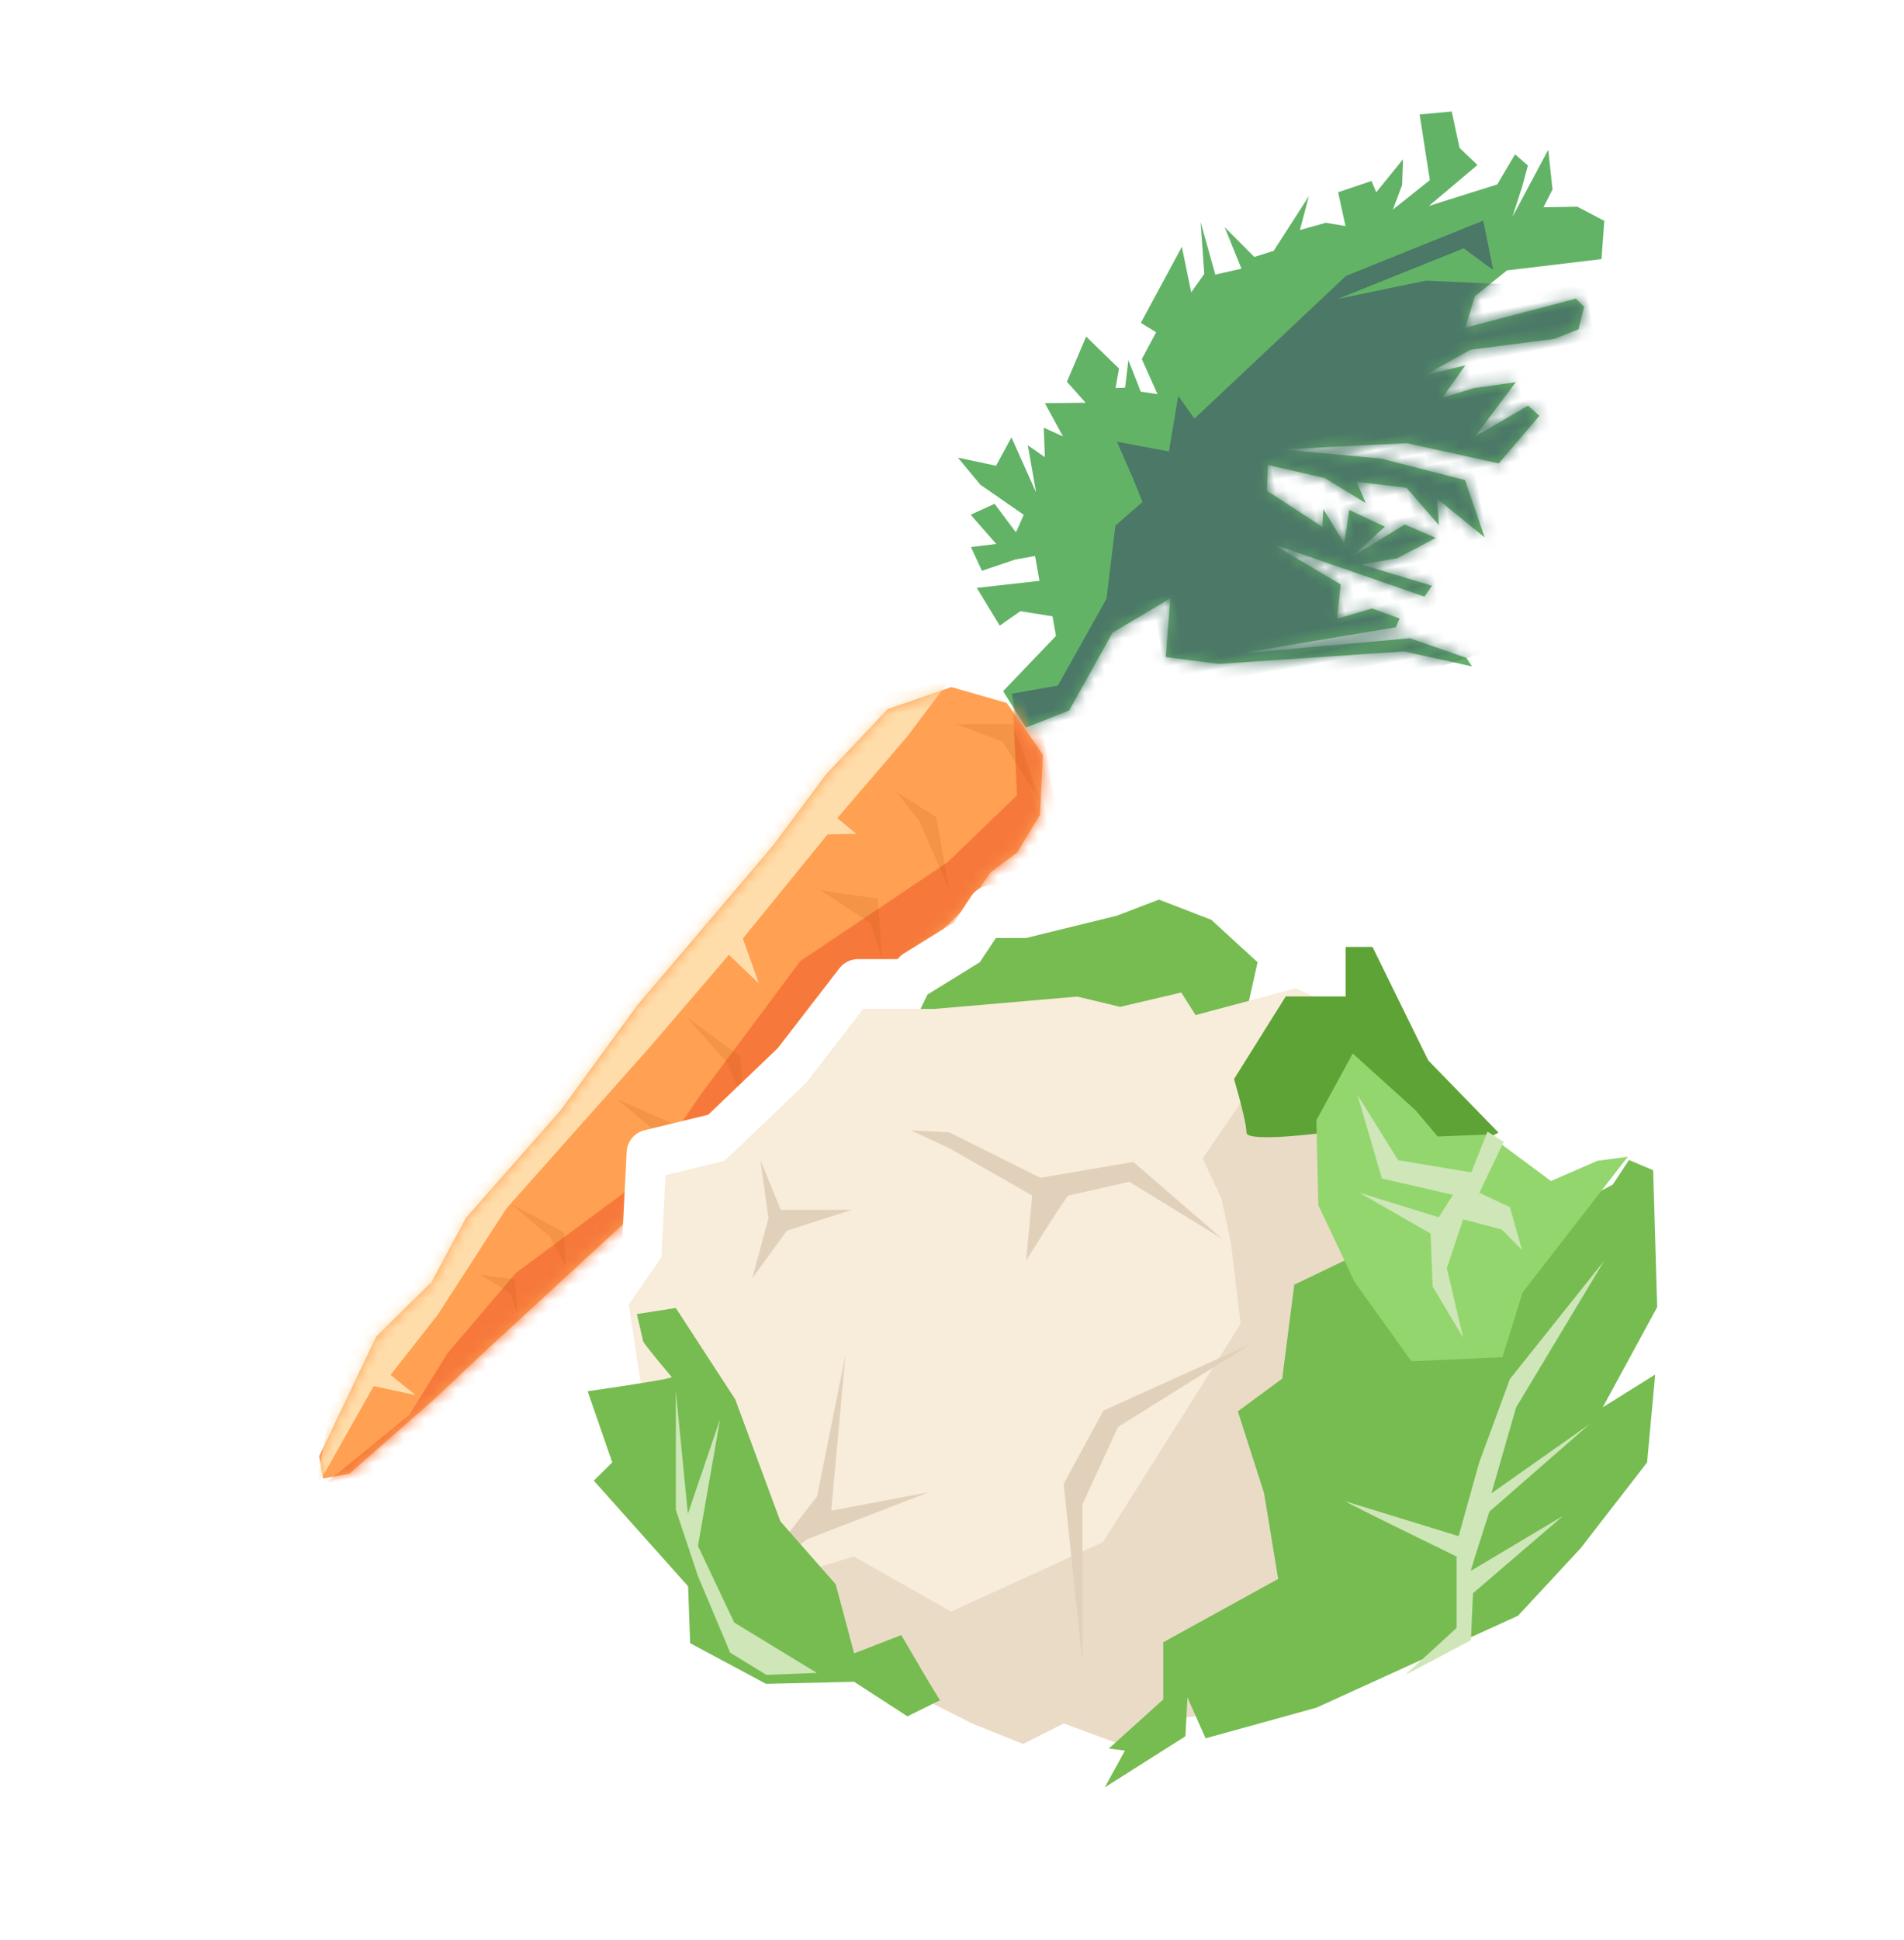 <svg xmlns="http://www.w3.org/2000/svg" xmlns:xlink="http://www.w3.org/1999/xlink" width="162" height="165" viewBox="0 0 162 165"><defs><polygon id="c" points=".684 42.142 5.925 38.3 5.925 36.606 3.305 35.702 1.367 36.606 0 33.103 5.356 33.442 5.356 31.296 3.646 31.296 .684 31.748 .114 29.601 2.279 29.714 .57 26.889 2.735 26.325 4.102 29.036 5.014 27.68 1.823 24.517 .342 21.918 3.418 23.161 5.128 21.014 6.381 25.986 6.381 21.918 7.635 23.161 7.976 20.675 9.458 21.692 8.432 18.642 11.851 19.207 10.597 17.173 12.876 13.671 15.155 16.834 14.585 18.416 15.383 18.529 16.067 16.269 16.637 19.094 18.004 19.546 17.206 16.382 18.802 14.349 17.662 13.332 22.22 7.57 22.334 11.524 23.701 10.168 24.157 5.762 24.613 10.394 26.892 10.281 26.094 6.553 28.145 9.49 29.855 9.264 33.615 5.197 32.361 7.909 34.64 7.683 36.236 8.248 36.122 5.31 39.084 4.858 39.312 5.875 42.047 3.502 41.591 5.649 40.452 7.57 43.984 5.649 44.098 0 46.833 .226 46.947 3.389 48.2 5.084 43.528 7.796 49.568 7.005 51.505 4.745 52.417 5.875 51.619 7.57 50.365 9.942 54.354 4.858 54.126 8.248 53.1 9.603 55.949 10.055 58 11.637 57.202 14.8 49.112 14.349 46.035 16.043 44.782 18.529 54.468 17.738 55.037 18.529 54.24 20.337 52.075 20.788 44.896 20.45 40.68 21.918 44.212 21.692 41.819 24.065 44.554 23.726 48.2 23.839 43.984 27.793 48.884 25.986 49.682 27.002 45.58 30.392 38.173 27.341 27.462 25.986 35.78 28.245 42.503 31.296 43.301 36.38 39.882 32.425 39.654 34.685 37.489 31.07 33.387 29.827 33.843 31.748 30.766 29.036 26.208 27.115 25.752 29.262 29.855 33.103 30.196 31.635 31.45 34.798 32.361 32.087 35.096 34.007 31.906 36.041 36.806 34.12 39.198 35.702 35.666 36.832 32.589 36.832 38.173 39.656 37.375 40.447 25.411 33.781 30.538 38.188 29.741 41.012 32.817 40.673 34.982 41.916 34.527 42.594 21.081 42.481 35.552 43.724 39.996 46.209 40.338 47 34.868 44.74 19.143 43.046 14.813 41.69 16.067 36.832 10.711 38.865 5.925 44.74 2.051 45.531"/><polygon id="e" points="12.079 83.188 15.923 78.315 25.42 70.723 33.447 63.017 47.127 51.685 52.667 46.472 58.772 41.939 64.425 41.033 68.834 43.186 71.095 48.059 69.964 53.045 67.477 55.878 64.99 57.124 62.503 59.617 54.023 65.283 41.7 73.442 37.63 76.955 33.447 78.315 15.923 89.534 10.383 93.16 2.356 98.033 .095 98.033 .095 96.106 6.652 86.927"/><filter id="b" width="120.8%" height="126.5%" x="-10.4%" y="-10.2%" filterUnits="objectBoundingBox"><feMorphology in="SourceAlpha" operator="dilate" radius="4" result="shadowSpreadOuter1"/><feOffset dy="3" in="shadowSpreadOuter1" result="shadowOffsetOuter1"/><feGaussianBlur in="shadowOffsetOuter1" result="shadowBlurOuter1" stdDeviation="2.5"/><feComposite in="shadowBlurOuter1" in2="SourceAlpha" operator="out" result="shadowBlurOuter1"/><feColorMatrix in="shadowBlurOuter1" values="0 0 0 0 0 0 0 0 0 0 0 0 0 0 0 0 0 0 0.3 0"/></filter><filter id="h" width="128.7%" height="134.2%" x="-14.4%" y="-13.2%" filterUnits="objectBoundingBox"><feMorphology in="SourceAlpha" operator="dilate" radius="4" result="shadowSpreadOuter1"/><feOffset dy="3" in="shadowSpreadOuter1" result="shadowOffsetOuter1"/><feGaussianBlur in="shadowOffsetOuter1" result="shadowBlurOuter1" stdDeviation="2.5"/><feComposite in="shadowBlurOuter1" in2="SourceAlpha" operator="out" result="shadowBlurOuter1"/><feColorMatrix in="shadowBlurOuter1" values="0 0 0 0 0 0 0 0 0 0 0 0 0 0 0 0 0 0 0.3 0"/></filter><path id="a" d="M111.199,0.399 L113.914,0.627 L114.027,3.817 L115.271,5.527 L110.633,8.262 L116.629,7.464 L118.552,5.185 L119.457,6.324 L118.665,8.034 L117.421,10.427 L121.38,5.299 L121.154,8.717 L120.136,10.085 L122.964,10.541 L125,12.136 L124.208,15.327 L116.176,14.871 L113.122,16.58 L111.878,19.087 L121.493,18.29 L122.059,19.087 L121.267,20.91 L119.118,21.366 L111.991,21.024 L107.805,22.506 L111.312,22.278 L108.937,24.671 L111.652,24.329 L115.271,24.443 L111.086,28.431 L115.95,26.608 L116.742,27.634 L112.67,31.052 L105.317,27.976 L94.683,26.608 L102.941,28.887 L109.615,31.964 L110.407,37.092 L107.014,33.103 L106.787,35.383 L104.638,31.736 L100.566,30.483 L101.018,32.42 L97.964,29.685 L93.439,27.748 L92.986,29.913 L97.059,33.787 L97.398,32.306 L98.643,35.496 L99.548,32.762 L102.262,34.699 L99.095,36.75 L103.959,34.813 L106.335,36.408 L102.828,37.548 L99.774,37.548 L105.317,40.396 L104.525,41.194 L92.647,34.471 L97.738,38.915 L96.946,41.764 L100,41.422 L102.149,42.676 L101.697,43.359 L88.348,43.245 L102.715,44.499 L107.127,47.006 L107.466,47.803 L102.036,45.524 L86.425,43.815 L82.127,42.448 L83.371,37.548 L78.054,39.599 L73.303,45.524 L70.134,46.182 L71.041,48.145 L69.91,53.159 L67.421,56.008 L64.932,57.262 L62.443,59.769 L53.959,65.466 L41.629,73.671 L37.557,77.203 L33.371,78.571 L15.837,89.852 L10.294,93.499 L2.262,98.399 L-3.91973875e-13,98.399 L-3.91973875e-13,96.462 L6.561,87.231 L11.991,83.471 L15.837,78.571 L25.339,70.936 L33.371,63.187 L47.059,51.792 L52.602,46.55 L58.71,41.992 L64.367,41.08 L68.103,42.914 L68.1,42.903 L73.303,39.029 L73.303,37.32 L70.701,36.408 L68.778,37.32 L67.421,33.787 L72.738,34.129 L72.738,31.964 L71.041,31.964 L68.1,32.42 L67.534,30.255 L69.683,30.369 L67.986,27.52 L70.136,26.95 L71.493,29.685 L72.398,28.317 L69.231,25.127 L67.76,22.506 L70.814,23.759 L72.511,21.594 L73.756,26.608 L73.756,22.506 L75,23.759 L75.339,21.252 L76.81,22.278 L75.792,19.201 L79.186,19.771 L77.941,17.72 L80.204,14.187 L82.466,17.378 L81.9,18.973 L82.692,19.087 L83.371,16.808 L83.937,19.657 L85.294,20.113 L84.502,16.922 L86.086,14.871 L84.955,13.845 L89.48,8.034 L89.593,12.022 L90.95,10.655 L91.403,6.21 L91.855,10.883 L94.118,10.769 L93.326,7.008 L95.362,9.971 L97.059,9.743 L100.792,5.641 L99.548,8.376 L101.81,8.148 L103.394,8.717 L103.281,5.755 L106.222,5.299 L106.448,6.324 L109.163,3.931 L108.71,6.096 L107.579,8.034 L111.086,6.096 L111.199,0.399 Z"/><path id="g" d="M49.377,0 L49.422,0.017 C49.691,0.122 51.173,0.696 53.867,1.739 C56.516,4.174 57.84,5.391 57.84,5.391 L57.827,5.447 C57.759,5.751 57.426,7.245 57.086,8.765 L60.603,7.826 L62.957,8.869 L64.575,8.87 L64.575,4.696 L66.821,4.696 C69.929,11.072 71.484,14.261 71.484,14.261 C71.484,14.261 72.75,15.573 74.106,16.979 L74.42,17.304 L74.819,17.718 C75.855,18.791 76.822,19.795 77.195,20.181 L77.356,20.174 L82.71,24.174 L86.682,22.435 L89.273,22.087 L88.799,22.699 L90.655,23.478 L91,35.13 L86.337,43.652 L90.827,40.87 L90.136,48.348 L84.437,55.652 L79.083,61.391 L61.812,69.217 L52.313,71.826 L51.308,69.578 L50.689,69.657 L50.586,71.652 L43.677,76 L45.405,72.87 L44.023,72.696 L45.177,71.661 L40.914,70.087 L37.46,71.826 L33.142,70.087 L29.774,68.392 C28.955,68.804 28.353,69.107 27.965,69.302 L27.777,69.397 C27.638,69.467 27.542,69.515 27.49,69.542 L27.448,69.563 C24.449,67.594 22.952,66.609 22.952,66.609 C18.249,66.719 15.78,66.777 15.544,66.782 L15.526,66.783 C11.266,64.464 9.135,63.304 9.135,63.304 L8.963,58.435 C3.666,52.406 1.018,49.391 1.018,49.391 C1.767,48.638 2.245,48.156 2.453,47.947 L2.553,47.845 C2.566,47.833 2.573,47.826 2.573,47.826 C1.191,43.768 0.5,41.739 0.5,41.739 C2.426,41.455 3.96,41.22 5.1,41.032 L4.127,34.609 L6.89,30.609 L7.236,23.652 L12.244,22.435 L19.153,15.826 L23.989,9.565 L28.844,9.565 C29.292,8.637 29.515,8.174 29.515,8.174 C29.515,8.174 31.012,7.246 34.006,5.391 L35.387,3.304 L37.978,3.304 L37.995,3.3 C38.225,3.244 40.81,2.607 45.75,1.391 L49.377,0 Z"/></defs><g fill="none" fill-rule="evenodd" transform="translate(10.371 7.321)"><g transform="rotate(-10 125.065 10.942)"><g stroke-linejoin="round"><use xlink:href="#a" fill="#000" filter="url(#b)"/><path fill="#FFF" stroke="#FFF" stroke-width="4" d="M91.452,-14.023 L93.117,3.174 L96.221,7.691 L107.891,-5.132 L103.901,3.634 L107.025,3.15 L109.181,1.249 L109.242,-1.773 L112.316,-1.514 L112.35,-1.544 L112.343,-1.511 L115.85,-1.218 L116.004,3.135 L116.773,4.191 L118.599,2.028 L120.008,3.803 L123.809,-1.12 L123.169,8.548 L123.791,8.648 L127.253,11.361 L125.75,17.417 L123.224,17.274 L124.342,18.85 L122.691,22.653 L119.292,23.373 L117.383,25.192 L119.498,27.931 L113.022,33.368 L111.775,32.845 L113.462,43.768 L108.539,37.983 L108.367,39.715 L108.661,39.867 L108.317,40.211 L108.173,41.672 L107.686,40.847 L105.036,43.517 L108.702,45.601 L111.235,51.555 L101.53,47.481 L86.009,45.781 L79.724,43.782 L80.48,40.807 L79.277,41.271 L74.414,47.337 L73.005,47.629 L71.749,54.094 L68.67,57.618 L66.122,58.902 L63.723,61.318 L55.067,67.131 L42.843,75.265 L38.562,78.979 L34.237,80.392 L16.928,91.529 L11.365,95.188 L2.824,100.399 L-2,100.399 L-2,95.823 L5.134,85.787 L10.604,81.999 L14.406,77.156 L24.016,69.434 L32.035,61.697 L45.731,50.295 L51.312,45.017 L57.908,40.095 L64.676,39.004 L67.886,40.579 L70.168,38.874 L67.685,40.051 L64.434,31.591 L65.84,31.681 L64.907,28.113 L66.047,28.172 L64.912,26.266 L67.231,25.65 L63.205,18.474 L70.174,21.334 L71.755,19.316 L71.756,17.652 L72.484,18.386 L73.138,17.551 L72.851,16.679 L75.904,17.192 L80.119,10.611 L82.239,13.6 L83.76,8.496 L84.333,11.387 L89.547,4.692 L89.953,0.699 L89.307,-2.371 L90.142,-1.155 L91.452,-14.023 Z"/></g><g transform="translate(68.022)"><mask id="d" fill="#fff"><use xlink:href="#c"/></mask><use xlink:href="#c" fill="#63B367"/><polygon fill="#4B7867" points="1.367 42.481 5.356 42.481 10.711 35.928 12.534 29.94 15.155 28.358 14.699 26.212 13.902 22.935 18.118 24.517 19.713 19.998 20.739 22.144 35.552 12.428 47.859 9.829 47.972 14.123 45.807 11.863 34.527 14.236 42.161 14.01 60.393 18.077 46.263 45.418 16.75 49.26 5.356 49.938 1.367 46.322" mask="url(#d)"/></g><mask id="f" fill="#fff"><use xlink:href="#e"/></mask><use xlink:href="#e" fill="#FFA052"/><polygon fill="#F6793B" points="72.536 48.205 72.991 44.303 69.351 43.27 68.327 51.074 61.5 55.664 47.734 61.746 37.608 71.27 31.237 77.697 19.291 83.664 12.351 89.402 8.255 93.992 -1.188 99.27 32.147 96.746 74.812 60.024" mask="url(#f)"/><polygon fill="#BD5608" points="58.249 48.983 61.249 51.717 61.249 57.983 59.749 51.717" mask="url(#f)" opacity=".395"/><path fill="#BD5608" d="M64.279 44.211C66.694 45.643 67.902 46.36 67.902 46.36 69.486 50.26 70.279 52.211 70.279 52.211L69.034 45.046C65.864 44.489 64.279 44.211 64.279 44.211ZM50.166 55.835C52.811 58.329 54.133 59.576 54.133 59.576 54.463 61.749 54.629 62.835 54.629 62.835L55.125 57.645C51.488 56.519 49.835 55.915 50.166 55.835ZM16.135 83.147C17.722 84.572 18.515 85.285 18.515 85.285 18.714 86.526 18.813 87.147 18.813 87.147L19.11 84.181C16.929 83.538 15.937 83.193 16.135 83.147ZM37.302 64.663C39.969 67.478 41.302 68.885 41.302 68.885 41.052 71.404 40.927 72.663 40.927 72.663L40.052 69.108C38.219 66.145 37.302 64.663 37.302 64.663ZM19.926 77.831C22.592 79.942 23.926 80.997 23.926 80.997 23.676 82.886 23.551 83.831 23.551 83.831L22.676 81.164C20.842 78.942 19.926 77.831 19.926 77.831ZM30.344 70.617C30.344 70.617 31.788 71.579 34.677 73.502L35.344 76.617C32.011 72.617 30.344 70.617 30.344 70.617Z" mask="url(#f)" opacity=".395"/><path fill="#FDA" d="M60.043,44.487 L52.94,50.321 L54.293,51.922 L51.88,51.546 L43.244,59.014 L43.92,63.018 L41.833,60.173 L33.773,66.793 L19.455,78.118 L12.126,86.011 L7.278,90.358 L9.082,92.417 L5.7,91.044 L-0.614,98.708 L5.7,81.435 L58.126,36.708 L68.386,40.483 C65.68,40.483 64.327,40.483 64.327,40.483 C64.327,40.483 62.899,41.818 60.043,44.487 Z" mask="url(#f)"/></g><g transform="translate(39.629 68.679)"><g stroke-linejoin="round"><use xlink:href="#g" fill="#000" filter="url(#h)"/><path fill="#FFF" stroke="#FFF" stroke-width="4" d="M49.38,-2.143 L54.942,0.011 L60.043,4.701 L59.757,5.982 L60.768,5.712 L62.575,6.512 L62.575,2.696 L68.071,2.696 L73.143,13.1 L75.545,15.59 L76.259,16.33 L78.511,18.665 L82.956,21.883 L86.138,20.49 L93.84,19.456 L91.975,21.863 L92.616,22.133 L93.015,35.614 L91.734,37.955 L93.188,37.054 L92.074,49.116 L85.96,56.952 L80.273,63.048 L62.494,71.104 L51.188,74.209 L50.987,73.762 L38.181,81.822 L42.229,74.486 L39.424,74.133 L41.369,72.387 L41.037,72.264 L37.552,74.019 L32.318,71.911 L29.774,70.631 L27.986,71.531 C25.019,70.124 23.234,69.115 22.407,68.622 L15.059,68.794 C10.466,66.305 8.179,65.061 8.179,65.061 L8.156,65.048 C8.132,65.035 8.09,65.013 8.031,64.98 L7.889,64.903 C7.723,64.812 7.486,64.683 7.177,64.515 L6.989,59.219 L-1.717,49.308 L0.192,47.385 C-0.836,44.022 -1.393,42.384 -1.393,42.384 C-1.393,42.384 -1.651,41.627 -2.204,40.11 C-1.483,40.008 -0.679,39.891 0.208,39.76 C1.182,39.617 2.054,39.486 2.825,39.368 L2.031,34.124 L4.921,29.941 L5.312,22.061 L11.25,20.618 L17.662,14.485 L23.006,7.565 L27.589,7.565 L27.967,6.781 L32.58,3.922 L34.313,1.304 L37.736,1.304 L45.15,-0.521 L49.38,-2.143 Z"/></g><path fill="#76BC51" d="M55.459,12.706 C55.459,12.706 57,5.831 57,5.831 C57,5.831 55.687,4.628 53.061,2.222 C50.092,1.076 48.608,0.503 48.608,0.503 L45.011,1.878 C39.873,3.139 37.304,3.769 37.304,3.769 C37.304,3.769 36.448,3.769 34.735,3.769 L33.365,5.831 C30.396,7.664 28.912,8.581 28.912,8.581 C28.912,8.581 27.941,10.586 26,14.596 C26,14.596 55.459,12.706 55.459,12.706 Z"/><polygon fill="#F8ECDA" points="41.663 8.751 29.52 9.799 23.449 9.799 18.592 16.084 11.653 22.719 6.622 23.941 6.276 30.924 3.5 34.94 6.276 53.272 22.582 65.493 32.643 70.556 36.98 72.302 40.449 70.556 45.653 72.477 48.255 70.382 60.571 68.81 71.847 54.319 80 34.94 65.255 14.164 64.561 9.973 60.224 8.053 51.724 10.323 50.51 8.402 45.306 9.624"/><path fill="#EADBC7" d="M65.111,13.086 L65.285,14.14 L80,34.925 L71.863,54.312 L60.61,68.809 L48.319,70.381 L45.722,72.477 L40.528,70.556 L37.066,72.302 L32.738,70.556 L22.697,65.49 L15.001,59.708 L15.368,58.608 L22.639,56.364 L30.92,61.055 L43.846,55.141 L55.561,36.581 L54.753,29.85 L53.945,25.975 L52.329,22.508 L58.187,13.941 L65.111,13.086 Z"/><path fill="#5EA336" d="M64.492,4.53 L66.777,4.53 C69.941,10.964 71.523,14.18 71.523,14.18 C71.523,14.18 77.5,20.322 77.5,20.322 C77.5,20.322 70.996,23.656 70.996,23.656 C70.996,23.656 62.734,20.322 62.734,20.322 C62.734,20.322 56.055,21.199 56.055,20.322 C56.055,19.737 55.703,18.216 55,15.76 C57.93,11.081 59.395,8.741 59.395,8.741 C59.395,8.741 61.094,8.741 64.492,8.741 L64.492,4.53 Z"/><path fill="#E1D1BA" d="M54,29.36 C48.952,24.998 46.429,22.817 46.429,22.817 C41.152,23.712 38.513,24.159 38.513,24.159 C33.351,21.586 30.769,20.3 30.769,20.3 C28.59,20.188 27.5,20.132 27.5,20.132 C29.68,21.139 30.769,21.642 30.769,21.642 C35.473,24.327 37.825,25.669 37.825,25.669 C37.481,29.36 37.308,31.205 37.308,31.205 C39.603,27.514 40.807,25.669 40.922,25.669 C44.364,24.886 46.084,24.494 46.084,24.494 C46.084,24.494 54,29.36 54,29.36 Z"/><polygon fill="#E1D1BA" points="56.5 38.252 43.878 43.964 40.5 50.196 42.1 65.43 42.1 51.928 45.122 45.349"/><path fill="#E1D1BA" d="M14,58.384 C17.678,53.632 19.517,51.255 19.517,51.255 C21.126,43.257 21.931,39.258 21.931,39.258 C21.126,48.068 20.724,52.472 20.724,52.472 C26.241,51.429 29,50.908 29,50.908 C22.103,53.574 18.655,54.907 18.655,54.907 C18.655,54.907 14,58.384 14,58.384 Z"/><path fill="#76BC51" d="M0.523,49.918 C1.57,48.881 2.093,48.363 2.093,48.363 C0.698,44.331 0,42.316 0,42.316 C4.767,41.625 7.151,41.221 7.151,41.106 C5.407,39.033 4.593,37.996 4.709,37.996 C4.36,36.499 4.186,35.75 4.186,35.75 C6.395,35.405 7.5,35.232 7.5,35.232 C10.872,40.415 12.558,43.007 12.558,43.007 C15.116,49.918 16.395,53.374 16.395,53.374 C19.535,56.944 21.105,58.73 21.105,58.73 C22.151,62.646 22.674,64.604 22.674,64.604 C25.349,63.567 26.686,63.049 26.686,63.049 C28.895,66.85 30,68.693 30,68.578 C28.14,69.5 27.209,69.96 27.209,69.96 C24.186,68.002 22.674,67.023 22.674,67.023 C17.674,67.138 15.174,67.196 15.174,67.196 C10.872,64.892 8.721,63.74 8.721,63.74 L8.547,58.902 C3.198,52.913 0.523,49.918 0.523,49.918 Z"/><polygon fill="#76BC51" points="59.095 41.244 60.124 33.25 66.642 30.122 74.876 31.338 87.226 24.734 88.599 22.649 90.657 23.518 91 35.161 86.369 43.677 90.828 40.896 90.142 48.369 84.482 55.668 79.164 61.402 62.011 69.223 52.577 71.829 51.033 68.354 50.861 71.655 44 76 45.715 72.872 44.343 72.698 48.974 68.527 48.974 63.661 58.752 58.274 57.551 50.975 55.321 44.024"/><polygon fill="#94D66E" points="76.627 20.477 81.961 24.437 85.919 22.715 88.5 22.371 79.552 33.907 77.831 39.417 70.088 39.762 65.269 33.046 62.172 26.503 62 19.272 65.097 13.589 70.432 18.411 72.325 20.649"/><polygon fill="#CEE6B8" points="76.562 20.234 75.179 23.702 68.957 22.662 65.5 17.113 67.574 24.222 73.623 25.61 72.414 27.517 65.673 25.436 71.722 28.904 71.895 33.413 74.488 37.748 73.105 31.852 74.488 27.691 77.772 28.558 79.5 30.292 78.463 26.65 75.87 25.436 77.944 21.101"/><path fill="#CEE6B8" d="M86.5 31.205C81.495 39.536 78.993 43.701 78.993 43.701 77.596 48.561 76.898 50.991 76.898 50.991 82.485 47.057 85.278 45.09 85.278 45.09 79.575 50.065 76.724 52.553 76.724 52.553 75.676 55.792 75.152 57.47 75.152 57.586 80.39 54.462 83.008 52.9 83.008 52.9 77.887 57.296 75.327 59.495 75.327 59.495 75.211 62.156 75.152 63.487 75.152 63.487 71.428 65.454 69.566 66.437 69.566 66.437 72.476 63.776 73.93 62.445 73.93 62.445 73.93 58.396 73.93 56.371 73.93 56.371 67.529 53.247 64.387 51.685 64.503 51.685 70.904 53.652 74.105 54.635 74.105 54.635 75.269 50.47 75.851 48.387 75.851 48.387L78.469 41.272C83.823 34.561 86.5 31.205 86.5 31.205ZM19.5 66.266C14.814 63.41 12.471 61.982 12.471 61.982 10.414 57.642 9.386 55.471 9.386 55.471 10.643 48.275 11.271 44.677 11.271 44.677 9.443 50.046 8.529 52.73 8.529 52.73 7.843 45.762 7.5 42.278 7.5 42.278 7.5 49.018 7.5 52.387 7.5 52.387 8.757 56.157 9.386 58.041 9.386 58.041 11.214 62.382 12.129 64.552 12.129 64.552L15.214 66.437C18.071 66.323 19.5 66.266 19.5 66.266Z"/><path fill="#E1D1BA" d="M22.5,26.887 C18.452,26.887 16.429,26.887 16.429,26.887 C15.272,24.062 14.694,22.649 14.694,22.649 C15.156,25.946 15.388,27.594 15.388,27.594 C14.463,31.008 14,32.715 14,32.715 L16.949,28.653 C20.65,27.476 22.5,26.887 22.5,26.887 Z"/></g></g></svg>